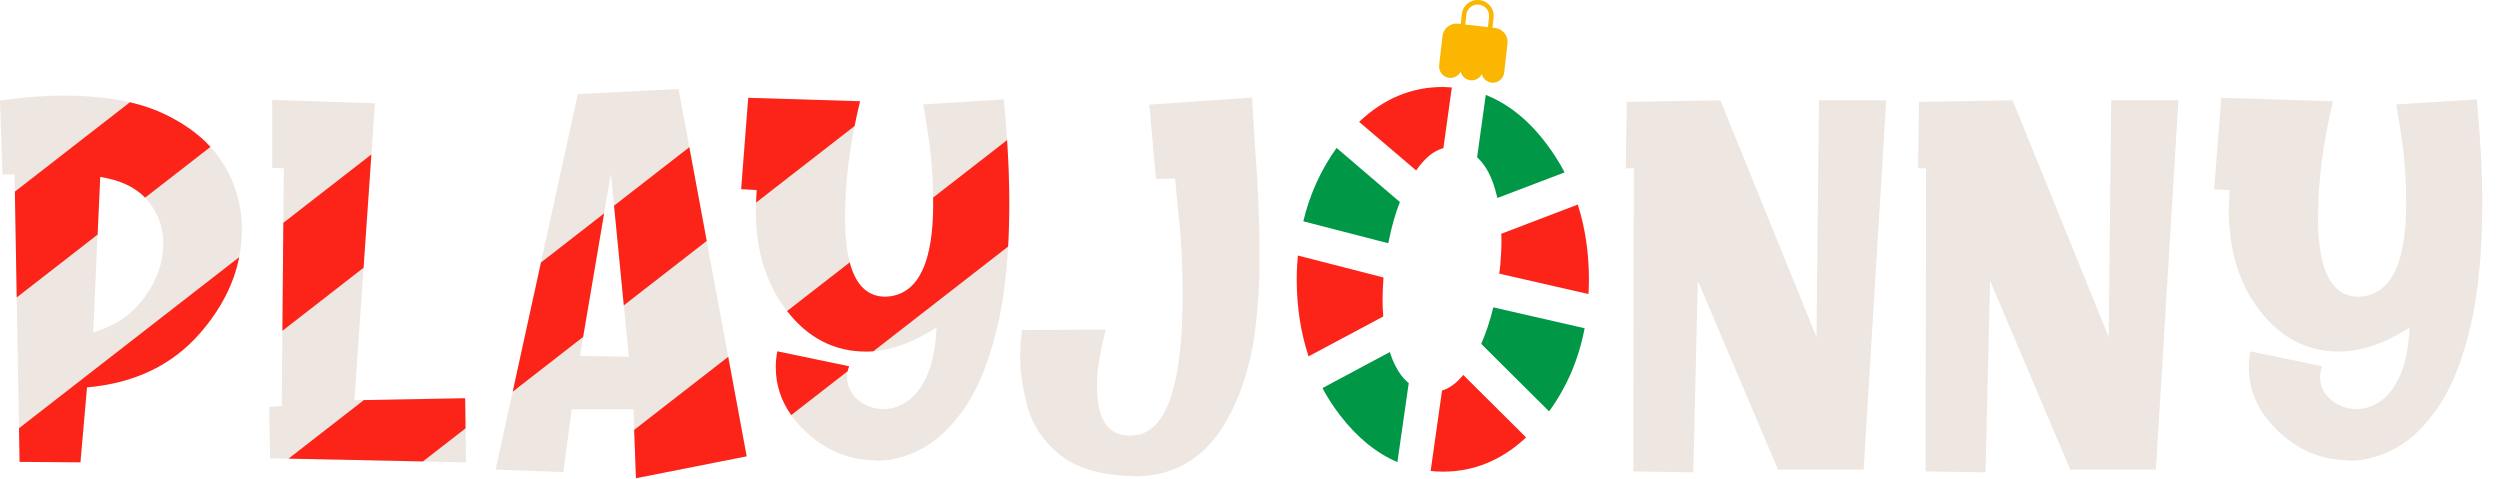 <svg width="141" height="27" viewBox="0 0 141 27" fill="none" xmlns="http://www.w3.org/2000/svg">
<path d="M4.548 26.077L1.105 26.051L0.822 9.838H0.141L0 5.673C1.298 5.482 2.492 5.392 3.584 5.392C5.961 5.392 7.888 5.75 9.365 6.478C10.842 7.206 11.921 8.126 12.615 9.276C13.309 10.413 13.643 11.64 13.643 12.93C13.643 15.025 12.859 16.98 11.279 18.794C9.712 20.596 7.579 21.618 4.907 21.848L4.535 26.09L4.548 26.077L4.548 26.077ZM49.433 25.962C47.943 25.962 46.62 25.438 45.476 24.378C44.333 23.317 43.755 22.091 43.755 20.711C43.755 20.417 43.781 20.111 43.845 19.817L47.891 20.66C47.814 20.864 47.776 21.056 47.776 21.247C47.776 21.771 47.981 22.206 48.392 22.551C48.804 22.895 49.292 23.074 49.831 23.074C50.281 23.074 50.73 22.934 51.167 22.64C51.604 22.346 51.977 21.861 52.285 21.184C52.593 20.506 52.76 19.599 52.824 18.475C51.411 19.369 50.088 19.829 48.842 19.829C47.069 19.829 45.592 19.075 44.41 17.568C43.228 16.06 42.624 14.157 42.624 11.844L42.676 10.72L41.802 10.669L42.2 5.52L48.508 5.712C47.943 8.011 47.66 10.209 47.66 12.291C47.66 15.255 48.418 16.738 49.947 16.738L50.23 16.712C51.835 16.469 52.632 14.732 52.632 11.512C52.632 10.375 52.568 9.276 52.439 8.228C52.324 7.424 52.208 6.644 52.066 5.89L56.614 5.609C56.82 7.743 56.922 9.698 56.922 11.461C56.922 14.195 56.704 16.495 56.267 18.36C55.831 20.225 55.252 21.72 54.52 22.832C53.788 23.943 52.979 24.748 52.092 25.247C51.206 25.745 50.319 25.988 49.433 25.988V25.962L49.433 25.962ZM35.867 26.971L35.726 23.087H32.245L31.769 26.626L27.954 26.486L32.591 5.303L38.27 5.021L42.111 25.732L35.867 26.971V26.971ZM35.469 20.136L34.454 9.787L32.707 20.072L35.482 20.123L35.469 20.136ZM26.284 26.077L15.236 25.847L15.184 22.947L15.891 22.896L16.007 9.493L15.351 9.468V5.635L21.145 5.826L19.989 22.576L26.233 22.461L26.284 26.064V26.077L26.284 26.077ZM5.254 18.743C6.5 18.386 7.464 17.721 8.17 16.75C8.864 15.779 9.211 14.77 9.211 13.748C9.211 12.841 8.928 12.036 8.35 11.333C7.772 10.63 6.873 10.17 5.652 9.979L5.254 18.756V18.743H5.254Z" fill="#EEE6E0"/>
<path d="M63.988 26.855C62.125 26.817 60.725 26.421 59.787 25.654C58.849 24.9 58.246 24.006 57.963 22.971C57.68 21.936 57.539 21.016 57.539 20.212C57.539 19.739 57.552 19.355 57.591 19.061L57.642 18.614L62.356 18.589L62.241 19.074C62.164 19.394 62.087 19.79 61.997 20.288C61.907 20.774 61.868 21.285 61.868 21.808C61.868 23.648 62.485 24.568 63.731 24.568L64.245 24.517C65.889 24.083 66.699 21.476 66.699 16.672C66.699 14.973 66.622 13.44 66.467 12.086L66.275 10.067L65.196 10.093L64.823 5.902L70.617 5.506L70.784 8.291C70.951 10.374 71.041 12.444 71.041 14.501C71.041 15.957 70.951 17.362 70.784 18.691C70.488 20.863 69.859 22.677 68.921 24.147C67.752 25.961 66.095 26.868 63.949 26.868L63.988 26.855H63.988ZM132.511 25.961C131.021 25.961 129.698 25.437 128.554 24.376C127.411 23.316 126.833 22.09 126.833 20.71C126.833 20.416 126.859 20.109 126.923 19.815L130.969 20.659C130.892 20.863 130.854 21.055 130.854 21.246C130.854 21.77 131.059 22.204 131.47 22.549C131.882 22.894 132.369 23.073 132.909 23.073C133.358 23.073 133.808 22.933 134.245 22.639C134.682 22.345 135.054 21.86 135.363 21.182C135.671 20.505 135.838 19.598 135.902 18.474C134.489 19.368 133.166 19.828 131.92 19.828C130.147 19.828 128.67 19.074 127.488 17.567C126.306 16.059 125.703 14.155 125.703 11.843L125.753 10.719L124.88 10.667L125.278 5.519L131.586 5.71C131.021 8.01 130.738 10.207 130.738 12.29C130.738 15.254 131.496 16.736 133.025 16.736L133.308 16.711C134.913 16.468 135.709 14.73 135.709 11.511C135.709 10.373 135.646 9.275 135.517 8.227C135.401 7.422 135.285 6.643 135.144 5.889L139.692 5.608C139.897 7.742 140 9.696 140 11.46C140 14.194 139.782 16.493 139.345 18.359C138.908 20.224 138.331 21.719 137.598 22.831C136.865 23.942 136.057 24.747 135.17 25.245C134.283 25.743 133.397 25.986 132.511 25.986V25.961L132.511 25.961ZM111.995 26.638L108.604 26.587L108.629 9.492H108.18L108.231 5.748L113.511 5.659L118.932 19.01L119.073 5.659H122.863L121.591 26.485H116.761L112.24 15.829L111.982 26.625L111.995 26.638ZM95.513 26.638L92.122 26.587L92.147 9.492H91.697L91.749 5.748L97.029 5.659L102.45 19.01L102.592 5.659H106.381L105.11 26.485H100.279L95.757 15.829L95.5 26.625L95.513 26.638Z" fill="#EEE6E0"/>
<path d="M86.071 24.671C84.709 25.949 83.142 26.601 81.382 26.601C81.138 26.601 80.919 26.588 80.688 26.562L81.331 22.027C81.754 21.899 82.153 21.605 82.526 21.145L86.071 24.671Z" fill="#FC2319"/>
<path d="M78.029 15.651C78.003 16.073 77.977 16.494 77.977 16.878C77.977 17.223 77.991 17.542 78.016 17.849L73.803 20.098C73.366 18.769 73.135 17.325 73.135 15.754C73.135 15.293 73.16 14.846 73.199 14.412L78.029 15.651Z" fill="#FC2319"/>
<path d="M88.987 11.537C89.398 12.828 89.616 14.246 89.616 15.766C89.616 16.047 89.604 16.316 89.591 16.584L84.555 15.434C84.568 15.268 84.607 15.115 84.619 14.936C84.658 14.45 84.683 13.977 84.683 13.53C84.683 13.411 84.672 13.303 84.671 13.185L88.987 11.537Z" fill="#FC2319"/>
<path d="M84.671 13.185L84.671 13.185V13.16C84.671 13.168 84.671 13.177 84.671 13.185Z" fill="#FC2319"/>
<path d="M79.879 9.621H79.866C79.868 9.618 79.869 9.616 79.871 9.614L79.879 9.621Z" fill="#FC2319"/>
<path d="M81.382 4.906C81.549 4.906 81.716 4.932 81.883 4.932L81.408 8.356C80.857 8.496 80.345 8.928 79.871 9.614L76.654 6.874C78.029 5.571 79.596 4.906 81.382 4.906Z" fill="#FC2319"/>
<path d="M78.389 19.855C78.479 20.161 78.594 20.442 78.736 20.698C78.916 21.045 79.131 21.325 79.379 21.548L79.43 21.592H79.455L78.813 26.064C77.618 25.553 76.539 24.671 75.576 23.419C75.203 22.934 74.869 22.422 74.587 21.886L78.389 19.855Z" fill="#009846"/>
<path d="M89.373 18.513C89.039 20.264 88.371 21.822 87.369 23.202L83.541 19.395C83.81 18.769 84.042 18.091 84.221 17.338H84.234L89.373 18.513Z" fill="#009846"/>
<path d="M78.312 13.722H78.299L78.3 13.719L78.312 13.722Z" fill="#009846"/>
<path d="M78.954 11.396C78.689 12.055 78.492 12.781 78.331 13.565L78.3 13.719L73.507 12.482C73.867 10.962 74.496 9.582 75.383 8.343L78.954 11.396Z" fill="#009846"/>
<path d="M83.797 5.354C85.056 5.852 86.199 6.759 87.202 8.088C87.6 8.612 87.947 9.148 88.242 9.723L84.452 11.167C84.324 10.605 84.157 10.106 83.939 9.698C83.758 9.365 83.541 9.084 83.309 8.867L83.797 5.354Z" fill="#009846"/>
<path d="M85.023 2.454C85.072 2.019 84.76 1.625 84.324 1.576L84.175 1.559L84.239 0.994C84.295 0.506 83.943 0.064 83.456 0.008L83.434 0.006C82.946 -0.05 82.504 0.302 82.449 0.789L82.384 1.354L82.235 1.337C81.799 1.288 81.406 1.601 81.356 2.036L81.174 3.635L81.178 3.635C81.176 3.649 81.171 3.663 81.169 3.677C81.129 4.03 81.383 4.349 81.736 4.39C82.01 4.421 82.261 4.274 82.38 4.043C82.443 4.295 82.656 4.495 82.929 4.526C83.203 4.557 83.455 4.411 83.574 4.179C83.637 4.431 83.849 4.631 84.123 4.662C84.476 4.702 84.795 4.449 84.835 4.096C84.837 4.081 84.835 4.067 84.836 4.052L84.84 4.053L85.023 2.454L85.023 2.454ZM82.704 0.819C82.744 0.472 83.058 0.222 83.405 0.262L83.426 0.264C83.773 0.304 84.023 0.618 83.983 0.965L83.919 1.529L82.64 1.383L82.704 0.819V0.819Z" fill="#FAB600"/>
<path fill-rule="evenodd" clip-rule="evenodd" d="M0.839 10.808L7.326 5.768C8.081 5.942 8.761 6.178 9.365 6.476C10.391 6.982 11.225 7.58 11.871 8.284L8.186 11.147C7.607 10.548 6.763 10.152 5.652 9.977L5.505 13.231L0.943 16.775L0.839 10.808ZM4.548 26.075L1.105 26.05L1.072 24.152L13.49 14.504C13.192 16.011 12.457 17.441 11.279 18.793C9.712 20.594 7.58 21.616 4.907 21.846L4.535 26.088L4.548 26.075ZM44.624 23.411C44.046 22.591 43.755 21.689 43.755 20.709C43.755 20.415 43.781 20.109 43.845 19.815L47.892 20.658C47.856 20.753 47.828 20.846 47.809 20.936L44.624 23.411ZM49.257 19.811C49.118 19.822 48.98 19.828 48.842 19.828C47.069 19.828 45.592 19.074 44.41 17.566L44.392 17.543L47.924 14.799C48.265 16.09 48.938 16.736 49.947 16.736L50.23 16.71C51.835 16.468 52.632 14.73 52.632 11.51C52.632 11.387 52.631 11.264 52.63 11.142L56.8 7.902C56.882 9.161 56.923 10.348 56.923 11.459C56.923 12.317 56.901 13.132 56.858 13.905L49.257 19.811ZM42.644 11.424L42.676 10.718L41.802 10.667L42.184 5.733L42.206 5.518L48.508 5.71C48.392 6.181 48.289 6.647 48.197 7.109L42.644 11.424ZM35.867 26.97L35.768 24.244L41.071 20.124L42.051 25.41L42.112 25.737L35.867 26.97ZM28.916 22.091L30.511 14.803L34.072 12.037L32.888 19.004L28.916 22.091ZM38.878 8.302L39.859 13.588L35.183 17.221L34.632 11.601L38.878 8.302ZM23.853 26.025L16.273 25.867L20.522 22.565L26.233 22.46L26.257 24.157L23.853 26.025ZM15.928 18.657L15.98 12.568L20.946 8.71L20.505 15.101L15.928 18.657Z" fill="#FC2319"/>
</svg>
